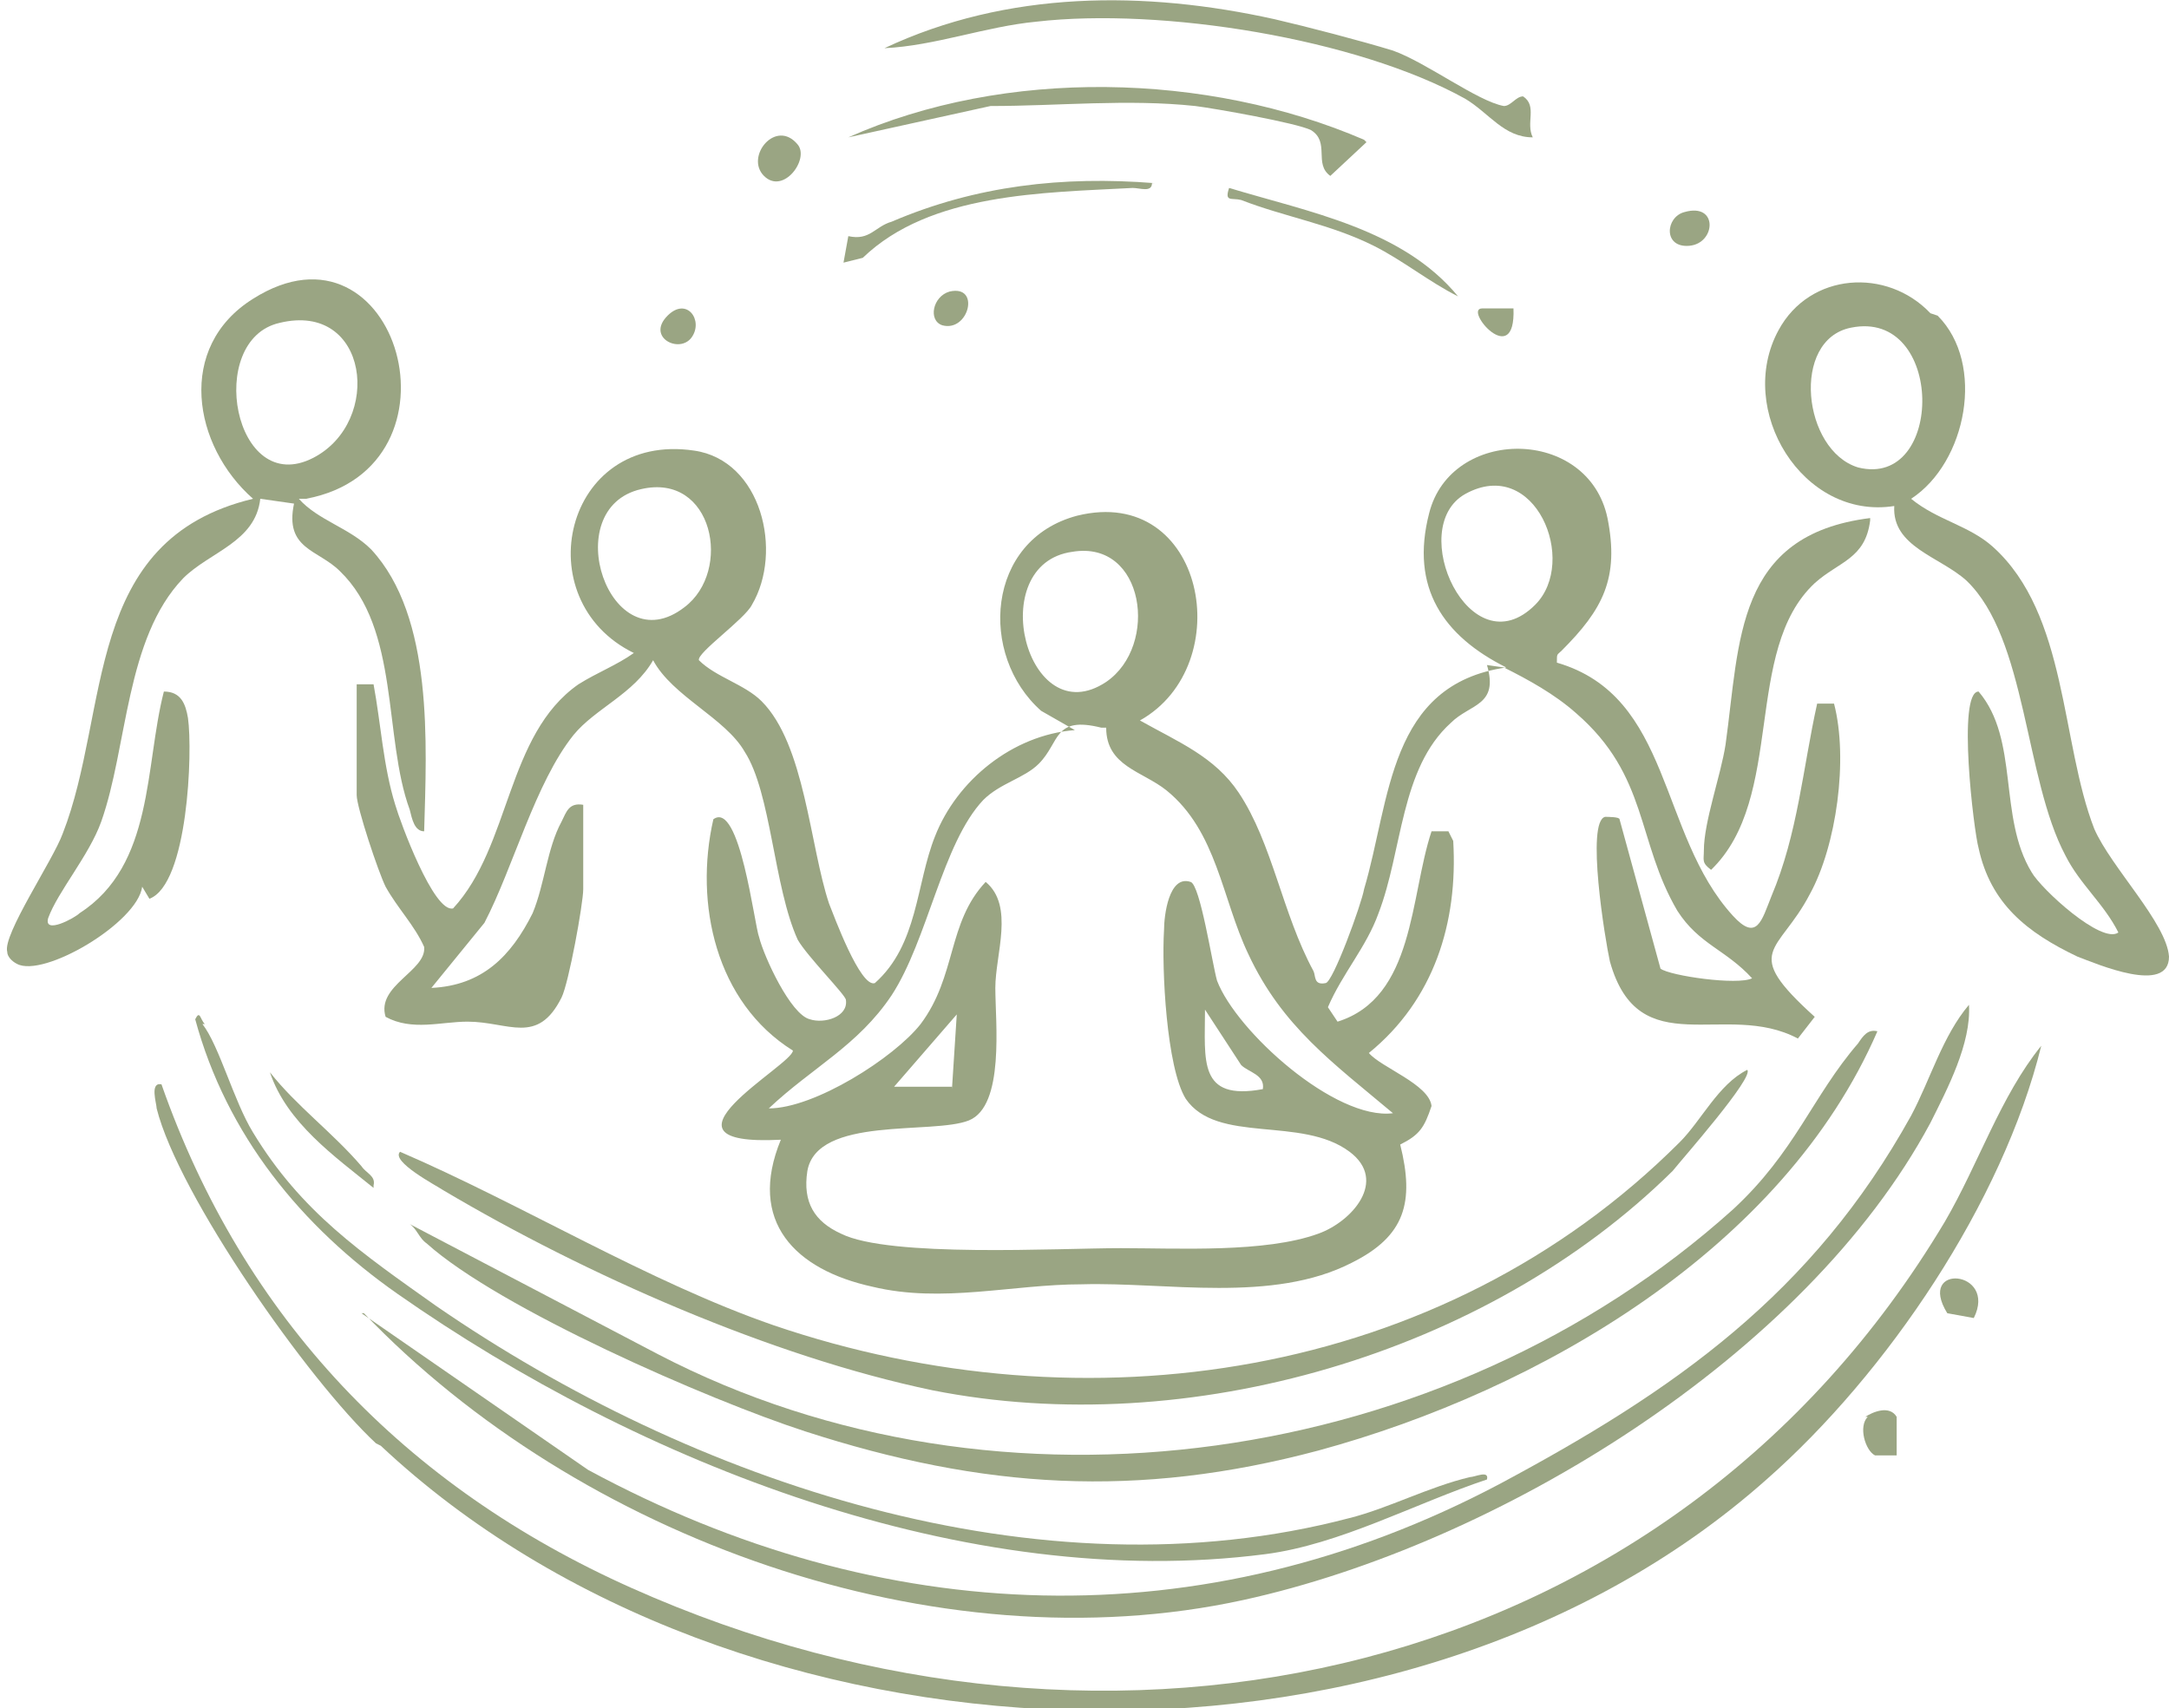<?xml version="1.0" encoding="UTF-8"?>
<svg id="Ebene_2" xmlns="http://www.w3.org/2000/svg" version="1.1" viewBox="0 0 90 70.9">
  <!-- Generator: Adobe Illustrator 29.7.1, SVG Export Plug-In . SVG Version: 2.1.1 Build 8)  -->
  <defs>
    <style>
      .st0 {
        fill: #9aa583;
      }
    </style>
  </defs>
  <g id="Ebene_1-2">
    <g>
      <path class="st0" d="M61.7,27.6c.5,1.7-.7,1.6-1.5,2.4-2.1,1.9-2,5.3-3,7.9-.5,1.4-1.5,2.5-2.1,3.9l.4.6c3.2-1,3-5.2,3.9-7.9h.7c0,0,.2.4.2.4.2,3.4-.8,6.6-3.5,8.8.5.6,2.5,1.3,2.6,2.2-.3.9-.5,1.2-1.3,1.6.6,2.4.2,3.8-2,4.9-3.3,1.7-7.7.8-11.2.9-2.9,0-5.8.8-8.7.1-3.2-.7-5.2-2.7-3.8-6.1-5.8.3.5-3.1.5-3.7-3.2-2-4.1-6.1-3.3-9.6,1.1-.8,1.7,4.4,1.9,4.9.2.8,1.3,3.2,2.1,3.4.6.2,1.6-.1,1.5-.8,0-.2-1.6-1.8-2-2.5-1-2.2-1.1-6.1-2.2-7.8-.8-1.4-3-2.3-3.8-3.8-.8,1.4-2.4,2-3.3,3.1-1.6,2-2.5,5.5-3.7,7.8l-2.2,2.7c2.1-.1,3.3-1.3,4.2-3.1.5-1.2.6-2.7,1.2-3.8.2-.4.3-.8.9-.7v3.5c0,.6-.6,3.9-.9,4.5-1,2-2.2,1-3.9,1-1.1,0-2.3.4-3.4-.2-.4-1.3,1.7-1.9,1.6-2.9-.4-.9-1.1-1.6-1.6-2.5-.3-.6-1.2-3.3-1.2-3.8v-4.6h.7c.3,1.6.4,3.4.9,5,.2.7,1.6,4.5,2.4,4.3,2.4-2.6,2.2-7.2,5.2-9.3.8-.5,1.6-.8,2.3-1.3-4.5-2.2-2.9-9.2,2.5-8.4,2.8.4,3.7,4.2,2.4,6.4-.3.6-2.3,2-2.2,2.3.7.7,1.9,1,2.6,1.7,1.8,1.8,2,6,2.8,8.4.2.5,1.3,3.5,1.9,3.3,1.8-1.6,1.7-4.1,2.5-6.1.9-2.3,3.2-4.2,5.8-4.4l-1.4-.8c-2.6-2.3-2.3-7.1,1.5-8.1,5.3-1.3,6.7,6.2,2.6,8.5,1.6.9,3.1,1.5,4.1,3,1.4,2.1,1.8,5,3.1,7.4.1.2,0,.6.5.5.3,0,1.5-3.3,1.6-3.9,1.1-3.7,1-8.5,5.9-9.2-2.6-1.3-4-3.3-3.2-6.4.9-3.6,6.6-3.6,7.4.2.5,2.5-.2,3.8-1.9,5.5-.2.2-.2.1-.2.5,4.8,1.4,4.2,7.1,7.3,10.5,1,1.1,1.2.2,1.6-.8,1.1-2.6,1.3-5.3,1.9-8h.7c.6,2.3.1,5.9-1,7.9-1.3,2.5-2.9,2.3.2,5.1l-.7.9c-3-1.6-6.6,1.1-7.8-3.2-.2-.9-1-5.8-.2-6,.1,0,.6,0,.6.1l1.7,6.2c.4.3,3.2.7,3.8.4-1.1-1.2-2.2-1.4-3.1-2.8-1.7-2.9-1.2-5.6-4.2-8.2-.9-.8-2-1.4-3-1.9h0ZM26.6,20.3c-3.5.8-1.3,7.3,1.8,4.9,2-1.5,1.2-5.6-1.8-4.9ZM63.7,25.1c1.8-1.8,0-6.2-2.9-4.6-2.5,1.4.2,7.3,2.9,4.6ZM44.5,22.9c-3.7.5-1.9,7.6,1.4,5.4,2.2-1.5,1.6-5.9-1.4-5.4ZM45.7,30.2c-2-.5-1.7.6-2.6,1.5-.6.6-1.6.8-2.3,1.5-1.7,1.8-2.3,5.8-3.8,8.1-1.4,2.1-3.3,3-5.1,4.7,1.9,0,5.2-2.1,6.3-3.5,1.5-2,1.1-4.2,2.7-5.9,1.2,1,.4,3,.4,4.4s.4,4.9-1.1,5.5-6.3-.2-6.7,2.1c-.2,1.3.3,2.1,1.4,2.6,2,1,9,.6,11.6.6,2.4,0,6,.2,8.2-.6,1.4-.5,2.9-2.2,1.3-3.4-2-1.5-5.5-.3-6.8-2.2-.8-1.3-1-5.4-.9-7,0-.6.2-2.3,1.1-2,.4.1.9,3.4,1.1,4.1.8,2.1,4.9,5.8,7.3,5.5-2.5-2.1-4.6-3.6-6-6.6-1.1-2.3-1.3-5.1-3.4-6.8-1-.8-2.5-1-2.5-2.6h0ZM51.5,44.2l-1.5-2.3c0,2.1-.3,3.8,2.4,3.3.1-.6-.6-.7-.9-1ZM39.5,45.2l.2-3.1-2.6,3h2.4c0,.1,0,.1,0,.1Z"/>
      <path class="st0" d="M12.4,20.7c.8.9,2.1,1.2,3,2.1,2.6,2.8,2.3,8.1,2.2,11.7-.4,0-.5-.5-.6-.9-1.1-3-.4-7.5-2.9-9.9-.9-.9-2.3-.9-1.9-2.8l-1.4-.2c-.2,1.8-2.1,2.2-3.2,3.3-2.4,2.5-2.3,7-3.4,10.1-.5,1.4-1.8,2.9-2.2,4-.2.7,1.1,0,1.3-.2,3.1-2,2.7-6.1,3.5-9.2.7,0,.9.5,1,1.1.2,1.4,0,6.9-1.6,7.5l-.3-.5c-.2,1.5-4.1,3.8-5.2,3.2-.2-.1-.4-.3-.4-.5-.2-.7,1.9-3.8,2.3-4.9,2-5.1.8-12.2,7.9-13.9-2.5-2.2-3.2-6.3,0-8.3,6-3.8,9.1,7,2.2,8.3h0ZM11.6,13.4c-3.1.7-1.9,7.3,1.4,5.6,2.9-1.5,2.3-6.5-1.4-5.6Z"/>
      <path class="st0" d="M80.4,13.1c2,2,1.2,6.1-1.1,7.6,1.1.9,2.4,1.1,3.4,2,3.1,2.8,2.8,8.1,4.2,11.7.7,1.6,3,3.9,3.1,5.3,0,1.6-3,.3-3.8,0-2.1-1-3.6-2.2-4.1-4.5-.2-.7-.9-6.5,0-6.5,1.7,2,.8,5.2,2.2,7.5.4.7,2.9,3,3.6,2.5-.6-1.2-1.6-2-2.2-3.2-1.7-3.2-1.6-9-4.1-11.4-1.1-1-3.1-1.4-3-3.1-3.8.6-6.6-4-4.8-7.3,1.3-2.4,4.5-2.6,6.3-.7h0ZM76.8,13.6c-2.5.5-2,5.1.3,5.8,3.6.9,3.6-6.6-.3-5.8Z"/>
      <path class="st0" d="M15.6,59.9c-2.8-2.6-8.2-10.3-9.1-13.9,0-.2-.3-1.1.2-1,3.4,9.7,10.1,16.7,19.5,20.9,19.9,8.9,43.1,3.9,54.5-15.2,1.4-2.4,2.3-5.2,4-7.3-1.6,6.5-6.4,13.6-11.4,18-15.3,13.6-42.8,12.4-57.5-1.4Z"/>
      <path class="st0" d="M15,54.5l9.4,6.5c12.2,6.6,25.5,7.1,37.8.6,7.3-3.9,13-7.9,17.1-15.3.8-1.5,1.3-3.3,2.4-4.6.1,1.6-.9,3.5-1.6,4.9-5.2,9.7-18,17.5-28.5,19.8-12.8,2.8-27.6-2.6-36.5-11.9h0Z"/>
      <path class="st0" d="M77.9,42.8c-3.9,9-14,14.9-23.2,17.4-7.5,2-13.9,1.6-21.3-.8-4-1.3-12.7-5.1-15.7-7.8-.3-.2-.4-.6-.7-.8l10.3,5.4c14.2,7.4,32.7,4.7,44.6-6,2.6-2.4,3.3-4.7,5.2-6.9.2-.3.4-.6.8-.5h0Z"/>
      <path class="st0" d="M16.6,47.8c5.1,2.2,10.3,5.4,15.5,7.2,12.9,4.4,27.7,2.3,37.6-7.6.9-.9,1.6-2.4,2.8-3,.3.3-2.7,3.7-3.1,4.2-7.7,7.6-20.1,11.2-30.7,9.1-6.7-1.4-14.4-4.8-20.3-8.3-.3-.2-2.2-1.2-1.8-1.6h0Z"/>
      <path class="st0" d="M8.4,42.5c.7.9,1.3,3.2,2.1,4.5,2,3.3,4.5,5,7.6,7.2,10.6,7.3,25,12.2,37.9,8.8,1.6-.4,3.3-1.3,5-1.7.2,0,.8-.3.7.1-3,1-6.1,2.7-9.2,3.1-12.4,1.6-26-3.8-36-10.8-4-2.8-7.1-6.6-8.4-11.4.2-.4.2,0,.4.2h0Z"/>
      <path class="st0" d="M77.6,21.6c-.2,1.6-1.3,1.7-2.3,2.6-3,2.8-1.2,8.9-4.3,11.9-.4-.3-.3-.4-.3-.8,0-1.2.7-3.1.9-4.4.6-4.3.4-8.7,6-9.4Z"/>
      <path class="st0" d="M63.6,5.7c-1.2,0-1.8-1-2.8-1.6-4.5-2.5-12.6-3.8-17.8-3.2-2.1.2-4.2,1-6.3,1.1C41.8-.4,47.5-.4,52.9.8c1.3.3,3.6.9,4.9,1.3,1.4.5,3.5,2.1,4.6,2.3.3,0,.5-.4.8-.4.6.4.1,1.1.4,1.7h0Z"/>
      <path class="st0" d="M56.7,5.9l-1.5,1.4c-.7-.5,0-1.4-.8-1.9-.6-.3-4-.9-4.8-1-2.8-.3-5.7,0-8.5,0l-5.9,1.3c6.5-2.9,14.9-2.7,21.4.1h0Z"/>
      <path class="st0" d="M47.8,7.6c0,.4-.5.2-.8.2-3.7.2-8.4.2-11.2,2.9l-.8.2.2-1.1c.9.2,1.1-.4,1.8-.6,3.5-1.5,7.1-1.9,10.9-1.6h0Z"/>
      <path class="st0" d="M60.5,12.3c-1.2-.6-2.3-1.5-3.5-2.1-1.8-.9-3.7-1.2-5.5-1.9-.4-.1-.7.1-.5-.5,3.3,1,7.2,1.7,9.5,4.5Z"/>
      <path class="st0" d="M15.5,49.3c-1.6-1.3-3.6-2.7-4.3-4.8,1.1,1.4,2.6,2.5,3.8,3.9.2.3.6.4.5.8Z"/>
      <path class="st0" d="M31.7,7.3c-.8-.8.5-2.4,1.4-1.3.5.6-.6,2.1-1.4,1.3Z"/>
      <path class="st0" d="M77.4,58.8c.3-.2,1-.5,1.3,0v1.6c-.1,0-.9,0-.9,0-.4-.2-.7-1.2-.3-1.6h0Z"/>
      <path class="st0" d="M81.9,54.7l-1.1-.2c-1.3-2.1,2.1-1.8,1.1.2Z"/>
      <path class="st0" d="M69.9,8.8c1.4-.4,1.3,1.3.2,1.4s-1-1.2-.2-1.4Z"/>
      <path class="st0" d="M39.4,12.1c1.3-.3.8,1.7-.3,1.4-.6-.2-.4-1.2.3-1.4Z"/>
      <path class="st0" d="M27.7,13.1c.8-.8,1.5.2,1,.9-.5.7-1.9,0-1-.9Z"/>
      <path class="st0" d="M62.8,12.8c.1,2.6-2.1,0-1.3,0h1.3Z"/>
    </g>
  </g>
</svg>